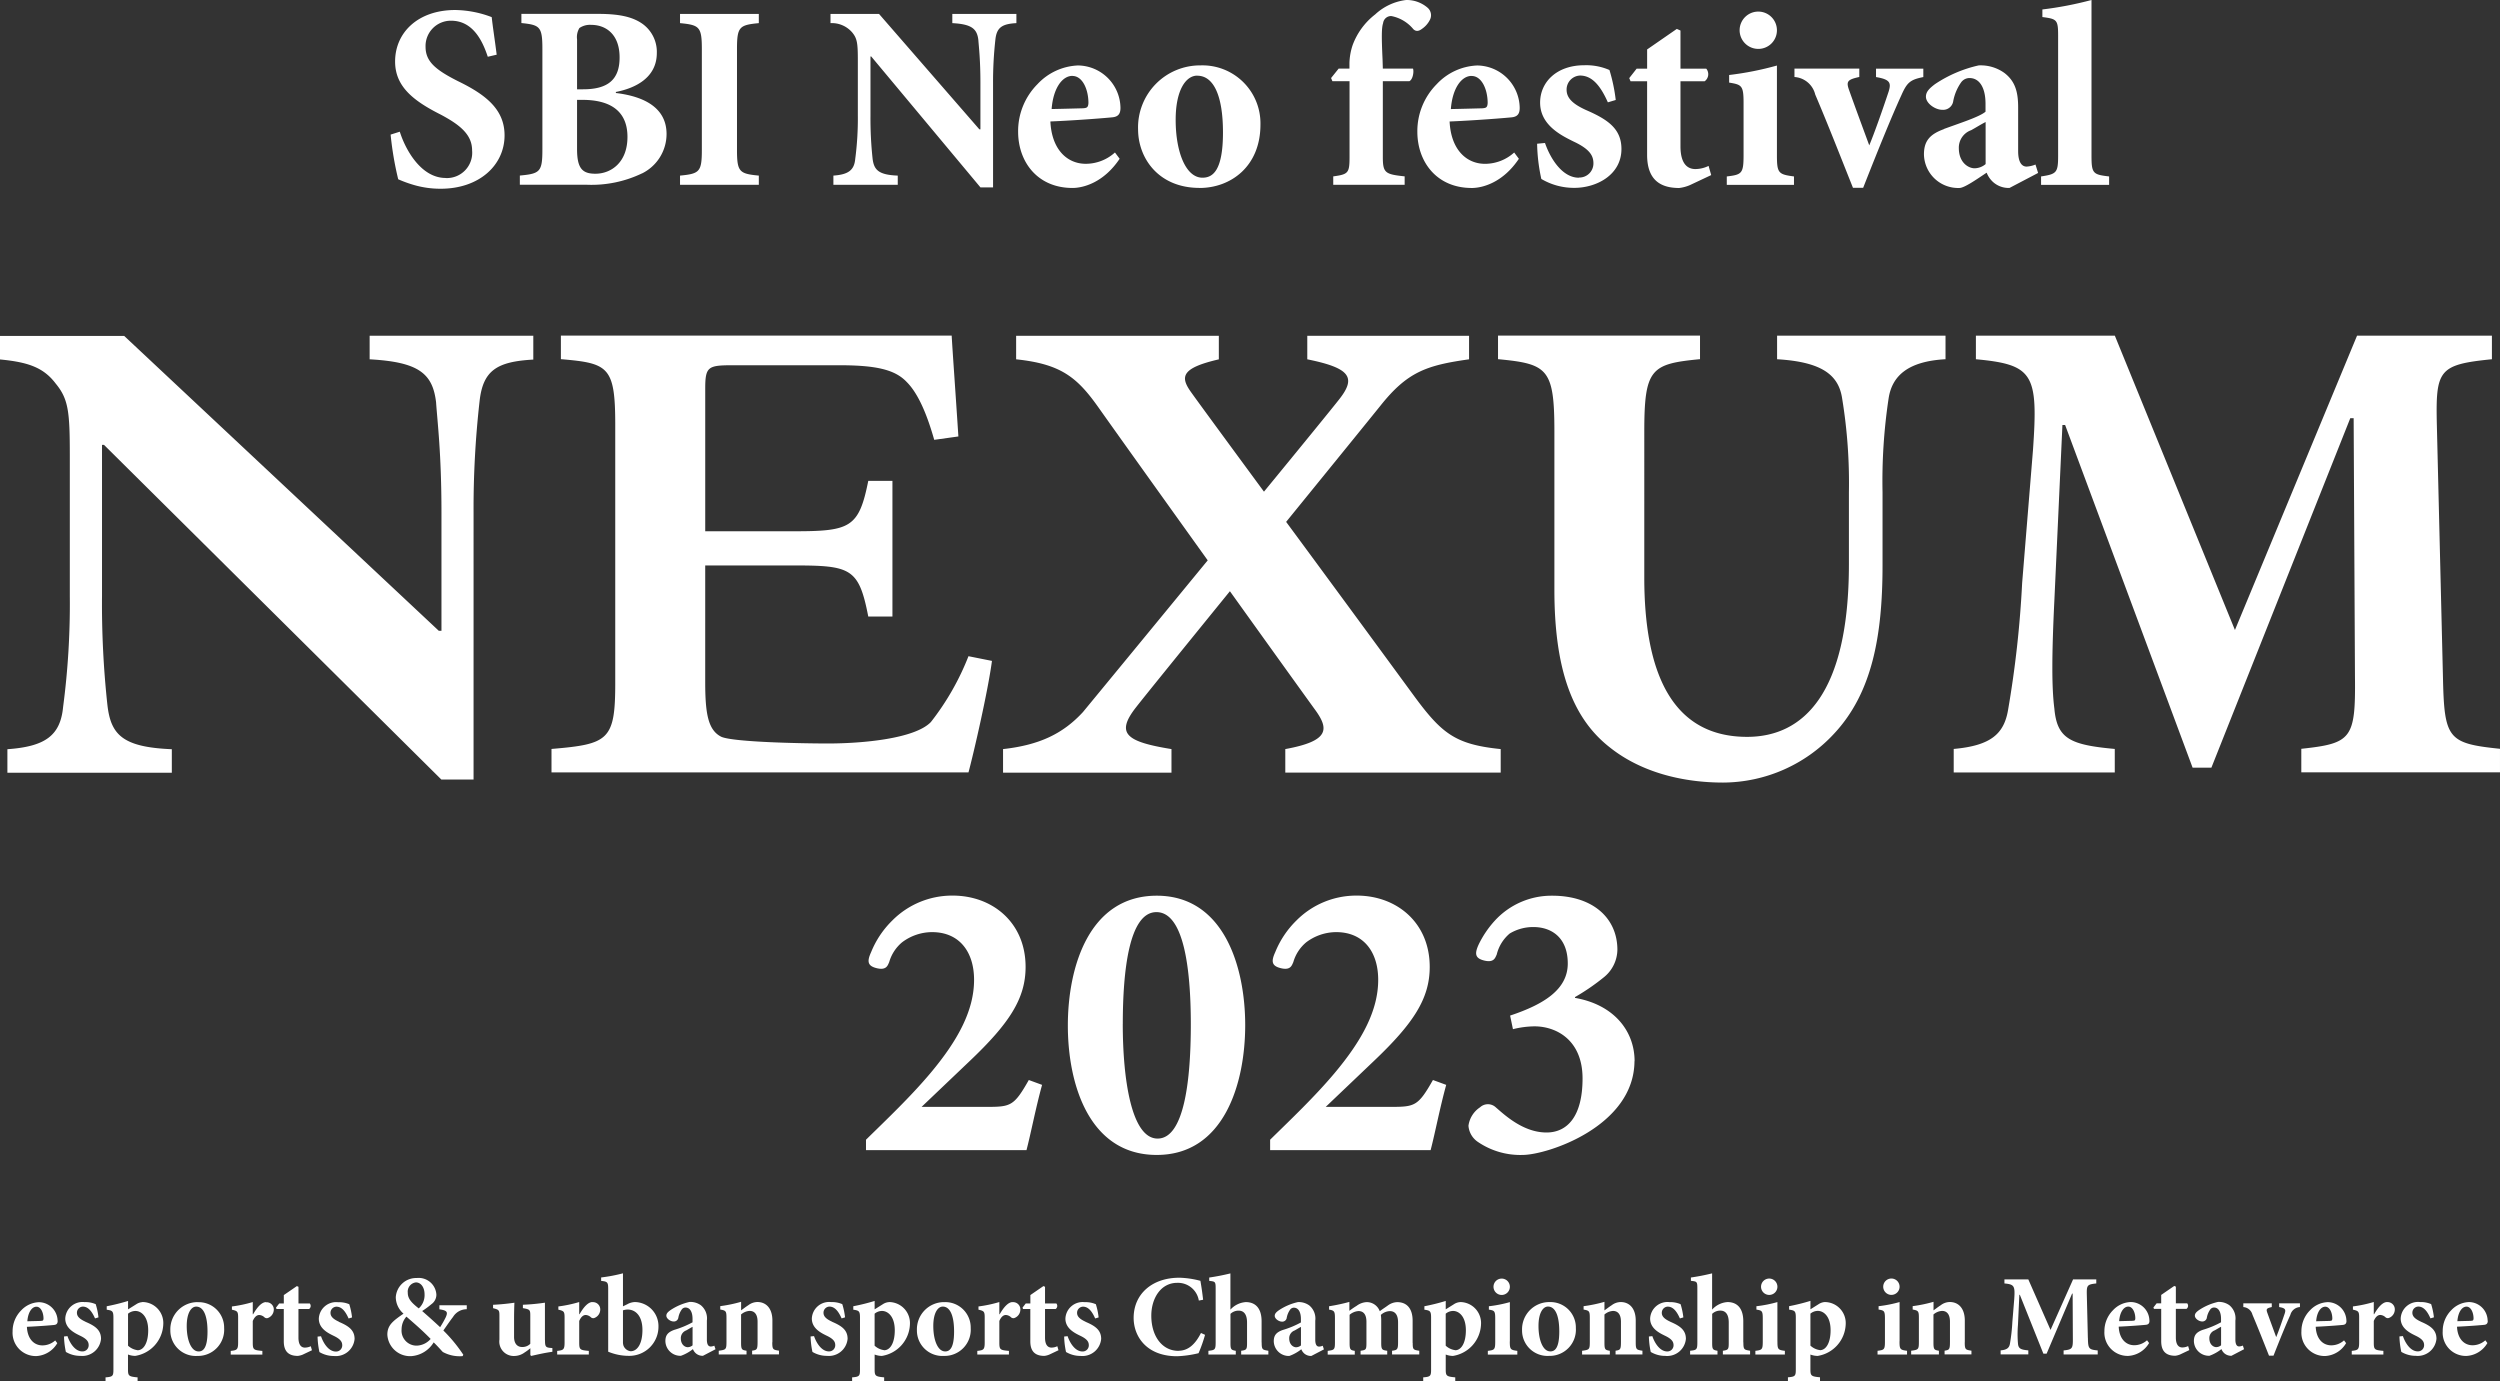 <svg xmlns="http://www.w3.org/2000/svg" width="310.438" height="171.508"><rect width="100%" height="100%" fill="#333333" stroke="none"/><path d="M55.346 22.1c-3.13 0-5.051-3.653-5.7-5.746l-1.141.36a40.312 40.312 0 0 0 .943 5.548 15.617 15.617 0 0 0 1.989.72 11.709 11.709 0 0 0 3.293.454c4.759 0 7.924-2.907 7.924-6.629 0-3.233-2.35-5.059-5.771-6.723-2.864-1.441-4.039-2.478-4.039-4.279a3.14 3.14 0 0 1 3.164-3.233c2.676 0 3.885 2.418 4.562 4.476l1.106-.257c-.257-2.024-.489-3.464-.617-4.665a13.149 13.149 0 0 0-4.528-.883c-4.631 0-7.469 2.8-7.469 6.4 0 3.13 2.315 4.9 5.677 6.594 2.444 1.3 3.885 2.513 3.885 4.442a3.145 3.145 0 0 1-3.259 3.43Zm24.363-.557a5.464 5.464 0 0 0 3.061-4.9c0-3.1-2.513-4.639-6.294-5.094v-.129c2.35-.454 5.085-1.732 5.085-4.837a4.284 4.284 0 0 0-1.921-3.719c-1.24-.814-2.873-1.14-5.377-1.14h-9.519v1.14c2.315.232 2.607.454 2.607 3.233v12.469c0 2.778-.292 3-2.8 3.233v1.141h8.284a14.485 14.485 0 0 0 6.877-1.406ZM71.656 4.888a2.181 2.181 0 0 1 .292-1.406 2.3 2.3 0 0 1 1.466-.394c1.758 0 3.524 1.106 3.524 4.048 0 2.71-1.4 3.953-4.536 3.953h-.746v-6.2Zm0 13.618V12.4h.652c3.713 0 5.608 1.569 5.608 4.6 0 3.2-2.05 4.536-3.885 4.571-1.724.034-2.375-.652-2.375-3.07Zm22.57 3.3c-2.41-.232-2.71-.454-2.71-3.2v-12.5c0-2.778.292-3 2.71-3.233V1.732h-9.784v1.141c2.41.232 2.71.454 2.71 3.233v12.5c0 2.744-.292 2.967-2.71 3.2v1.141h9.785v-1.14Zm11.611-17.76c.617.755.686 1.372.686 3.49v6.826a38.43 38.43 0 0 1-.326 5.385c-.129 1.406-.883 1.929-2.71 2.058v1.141h7.992v-1.139c-2.41-.094-2.967-.72-3.13-2.152a46.67 46.67 0 0 1-.257-5.291V7.015h.094l13.566 16.259h1.561V10.316a47.3 47.3 0 0 1 .292-5.42c.163-1.5.849-1.929 2.607-2.024v-1.14h-7.958v1.141c2.384.129 3.07.686 3.233 2.092.069.943.257 2.478.257 5.351v5.746h-.129l-12.459-14.33h-6.028v1.141a3.333 3.333 0 0 1 2.71 1.175Zm27.33 19.295c1.338 0 3.876-.652 5.866-3.627l-.583-.78a5.416 5.416 0 0 1-3.619 1.406c-2.315 0-4.236-1.767-4.4-5.257 3.2-.129 7.169-.454 7.761-.523.746-.094.943-.523.943-1.175a5.34 5.34 0 0 0-5.282-5.257 7.275 7.275 0 0 0-5.017 2.315 8.268 8.268 0 0 0-2.41 5.908c0 3.756 2.41 6.989 6.749 6.989Zm0-13.909c1.269 0 1.99 1.7 1.99 3.362-.034.557-.2.617-.686.652-1.338.034-2.547.069-3.885.094.2-2.615 1.338-4.116 2.573-4.116Zm15.787 13.909c3.816 0 7.563-2.615 7.563-7.872a7.2 7.2 0 0 0-7.435-7.349 7.7 7.7 0 0 0-7.761 7.932c0 3.559 2.513 7.281 7.632 7.281ZM148.663 9.4c2.058 0 3.2 2.513 3.2 7.049 0 4.8-1.3 5.617-2.547 5.617-2.058 0-3.327-3.164-3.327-7.186 0-3.756 1.3-5.488 2.676-5.488Zm18.917.686v9.339c0 2.058-.129 2.221-2.024 2.478v1.046h8.867V21.9c-2.478-.257-2.71-.454-2.71-2.478v-9.337h3.293c.454-.232.583-1.209.454-1.569h-3.747l-.034-1.141c-.129-2.778-.129-3.919.069-4.5a1 1 0 0 1 1.012-.883 4.7 4.7 0 0 1 2.74 1.627c.292.292.652.292 1.072-.034a2.951 2.951 0 0 0 1.012-1.175 1.231 1.231 0 0 0-.292-1.432 3.969 3.969 0 0 0-2.68-.978 6.839 6.839 0 0 0-3.85 1.792 8.55 8.55 0 0 0-2.8 3.816 7.609 7.609 0 0 0-.394 2.187v.72h-1.338l-.943 1.175.163.394h2.118Zm15.161 13.258c1.338 0 3.876-.652 5.866-3.627l-.583-.78a5.415 5.415 0 0 1-3.619 1.406c-2.315 0-4.236-1.767-4.4-5.257 3.19-.129 7.169-.454 7.761-.523.746-.094.943-.523.943-1.175a5.34 5.34 0 0 0-5.282-5.257 7.275 7.275 0 0 0-5.017 2.315 8.268 8.268 0 0 0-2.41 5.907c0 3.756 2.41 6.989 6.749 6.989Zm0-13.909c1.269 0 1.99 1.7 1.99 3.362-.034.557-.2.617-.686.652-1.338.034-2.547.069-3.885.094.2-2.615 1.338-4.116 2.573-4.116Zm13.309 12.632c-1.989 0-3.49-2.255-4.2-4.313l-.978.094a21.984 21.984 0 0 0 .523 4.373 7.951 7.951 0 0 0 4.108 1.106c2.736 0 5.84-1.6 5.84-4.828 0-2.547-1.758-3.687-4.4-4.837-1.664-.755-2.41-1.5-2.41-2.513a1.74 1.74 0 0 1 1.667-1.768c1.535 0 2.573 1.338 3.456 3.327l.978-.292a20.92 20.92 0 0 0-.78-3.722 7.249 7.249 0 0 0-3.13-.592c-3.422 0-5.48 2.092-5.48 4.639 0 2.8 2.641 4.082 4.142 4.828 2.024.943 2.478 1.767 2.478 2.71a1.748 1.748 0 0 1-1.792 1.767Zm8.481-11.98v9.141c0 2.941 1.466 4.116 3.979 4.116a4.782 4.782 0 0 0 1.338-.36l2.641-1.243-.326-1.141a3.791 3.791 0 0 1-1.629.394c-.686 0-1.861-.292-1.861-2.838v-8.063h3a1.083 1.083 0 0 0 .2-1.569h-3.2V3.79l-.454-.2-3.687 2.55v2.384h-1.3l-.921 1.176.163.394h2.058ZM218.3 6.071a2.307 2.307 0 0 0 2.35-2.281 2.316 2.316 0 1 0-2.35 2.281Zm4.468 15.839c-1.955-.257-2.118-.42-2.118-2.676V8.138a39.279 39.279 0 0 1-5.934 1.175v.943c1.561.257 1.792.36 1.792 2.513v6.466c0 2.315-.2 2.453-2.084 2.676v1.046h8.344Zm2.632-10.187c1.6 3.756 3.061 7.512 4.691 11.594h1.269c1.955-4.965 3.55-8.884 4.759-11.525.686-1.535 1.072-1.9 2.71-2.221V8.524h-5.874V9.57c1.758.292 1.9.72 1.569 1.792-.746 2.255-1.792 5.222-2.41 6.689-.489-1.338-1.664-4.5-2.478-6.792-.42-1.141-.257-1.372 1.243-1.7V8.515h-8.052v1.047a2.85 2.85 0 0 1 2.573 2.152Zm15.985 4.313c-1.7.617-2.478 1.432-2.478 3.13a4.252 4.252 0 0 0 4.4 4.176c.617 0 2.152-1.08 3.387-1.9a3.073 3.073 0 0 0 .849 1.209 2.9 2.9 0 0 0 1.989.686l3.55-1.861-.326-1.046a3.3 3.3 0 0 1-1.106.257c-.523 0-1.046-.429-1.046-1.929v-5.38c0-1.827-.292-3.233-1.7-4.313a5.045 5.045 0 0 0-3.2-.943 15.98 15.98 0 0 0-5.411 2.315c-.746.557-1.141.978-1.141 1.569 0 .849 1.175 1.629 2.024 1.629a1.267 1.267 0 0 0 1.372-1.106 5.974 5.974 0 0 1 .943-2.255 1.291 1.291 0 0 1 1.072-.583c1.209 0 1.989 1.141 1.989 3.2v.978c-.746.652-3.259 1.441-5.18 2.152Zm5.18 4.339a2.181 2.181 0 0 1-1.372.523c-.746 0-1.955-.686-1.955-2.513a2.3 2.3 0 0 1 1.535-2.221c.652-.36 1.209-.72 1.792-1.012ZM261.9 21.91c-1.99-.232-2.187-.36-2.187-2.547V0a43.949 43.949 0 0 1-6.1 1.175v.943c1.792.232 1.955.326 1.955 2.29v14.955c0 2.092-.2 2.255-2.118 2.547v1.046h8.45V21.91ZM7.152 164a2.344 2.344 0 0 0-2.324-2.3 3.169 3.169 0 0 0-2.2 1.02 3.659 3.659 0 0 0-1.063 2.6 2.888 2.888 0 0 0 2.967 3.07 3.216 3.216 0 0 0 2.581-1.6l-.257-.343a2.368 2.368 0 0 1-1.586.617c-1.02 0-1.861-.772-1.929-2.307 1.406-.06 3.147-.2 3.4-.232.334-.043.42-.232.42-.515Zm-2.05.026c-.592.017-1.115.026-1.707.043.086-1.149.583-1.809 1.132-1.809s.875.746.875 1.475c-.017.249-.086.274-.3.283Zm5.514.1c-.729-.334-1.063-.66-1.063-1.106a.761.761 0 0 1 .729-.772c.669 0 1.132.592 1.518 1.466l.429-.129a8.737 8.737 0 0 0-.343-1.638 3.127 3.127 0 0 0-1.372-.257 2.15 2.15 0 0 0-2.41 2.041c0 1.235 1.158 1.792 1.818 2.118.892.42 1.089.772 1.089 1.192a.762.762 0 0 1-.789.772c-.875 0-1.535-.986-1.844-1.9l-.429.043a9.91 9.91 0 0 0 .232 1.921 3.487 3.487 0 0 0 1.8.489 2.335 2.335 0 0 0 2.564-2.118c0-1.115-.772-1.621-1.938-2.118Zm7.075-2.435a1.589 1.589 0 0 0-.789.274l-1 .626v-1.046a24.808 24.808 0 0 1-2.65.66v.429c.7.1.832.172.832.978v6.423c0 .815-.06.935-.978 1v.463h3.979v-.463c-1.115-.1-1.192-.189-1.192-1.02v-1.818a2.585 2.585 0 0 0 .9.171 4.133 4.133 0 0 0 3.482-3.919 2.609 2.609 0 0 0-2.59-2.77Zm-.617 5.968a2.144 2.144 0 0 1-1.175-.557v-3.97a1.452 1.452 0 0 1 .918-.343c.7 0 1.586.643 1.586 2.41 0 1.509-.54 2.47-1.329 2.47Zm7.478-5.968a3.378 3.378 0 0 0-3.4 3.482 3.159 3.159 0 0 0 3.353 3.2 3.25 3.25 0 0 0 3.327-3.456 3.156 3.156 0 0 0-3.272-3.217Zm.1 6.123c-.9 0-1.466-1.389-1.466-3.156 0-1.646.575-2.41 1.175-2.41.9 0 1.406 1.106 1.406 3.1 0 2.11-.575 2.47-1.115 2.47Zm8.378-6.123c-.532 0-1.089.617-1.6 1.509h-.043v-1.518a16.06 16.06 0 0 1-2.59.549v.4c.66.154.772.214.772.943v3.13c0 .892-.146.96-.918 1.046v.454h3.928v-.454c-1.106-.1-1.192-.154-1.192-1.046v-2.667c.24-.557.532-.746.806-.746a1.021 1.021 0 0 1 .66.3.43.43 0 0 0 .446.06A1.127 1.127 0 0 0 34 162.6a.9.9 0 0 0-.96-.892Zm4.845 5.651c-.3 0-.815-.129-.815-1.252v-3.542h1.321a.469.469 0 0 0 .086-.686h-1.404v-2.075l-.2-.086-1.621 1.115v1.046h-.572l-.4.515.069.171h.9v4.013c0 1.295.643 1.809 1.749 1.809a2.374 2.374 0 0 0 .592-.154l1.158-.549-.146-.5a1.675 1.675 0 0 1-.72.171Zm4.228-3.207c-.729-.334-1.063-.66-1.063-1.106a.761.761 0 0 1 .729-.772c.677 0 1.132.592 1.518 1.466l.429-.129a8.737 8.737 0 0 0-.343-1.638 3.127 3.127 0 0 0-1.373-.25 2.15 2.15 0 0 0-2.41 2.041c0 1.235 1.158 1.792 1.818 2.118.892.42 1.089.772 1.089 1.192a.762.762 0 0 1-.789.772c-.875 0-1.535-.986-1.844-1.9l-.429.043a9.911 9.911 0 0 0 .232 1.921 3.487 3.487 0 0 0 1.8.489 2.335 2.335 0 0 0 2.564-2.118c0-1.115-.772-1.621-1.938-2.118Zm12.46-1.552c.978.146 1.072.343.789.986a11.737 11.737 0 0 1-.7 1.235c-1-.935-1.818-1.646-2.23-2.007a10.856 10.856 0 0 0 1.149-.849 1.448 1.448 0 0 0 .617-1.175 2.2 2.2 0 0 0-2.435-2.075 2.541 2.541 0 0 0-2.607 2.393 2.736 2.736 0 0 0 .96 2.032c-1.278.892-2.007 1.406-2.007 2.607a2.829 2.829 0 0 0 2.993 2.667 3.546 3.546 0 0 0 2.761-1.707c.532.515.943 1 1.132 1.192a4.36 4.36 0 0 0 2.461.515l.086-.172a18.64 18.64 0 0 0-2.478-3.01c.446-.635.806-1.175 1.2-1.681a1.992 1.992 0 0 1 1.707-.96v-.489h-3.4v.489Zm-2.95-3.344c.729 0 1.106.72 1.106 1.466a2.23 2.23 0 0 1-.72 1.767c-.978-.763-1.363-1.252-1.363-1.947a1.153 1.153 0 0 1 .978-1.278Zm.154 7.855a1.863 1.863 0 0 1-1.9-2.024 2.4 2.4 0 0 1 .6-1.578c1.218 1.063 1.947 1.689 3.01 2.77a2.4 2.4 0 0 1-1.707.832Zm15.9-.677v-4.656a26 26 0 0 1-2.736.257v.42c.875.154.918.214.918.943v3.482a1.352 1.352 0 0 1-1.029.4c-.5 0-.986-.326-.986-1.261v-2.075c0-.832.017-1.561.043-2.161-.9.129-1.775.214-2.65.257v.42c.729.189.789.24.789.935v2.967a1.79 1.79 0 0 0 1.878 2.032 2.18 2.18 0 0 0 1.243-.429 6.027 6.027 0 0 0 .72-.532v.858l.111.1c.918-.214 1.775-.4 2.624-.515v-.463l-.317-.026c-.515-.06-.6-.189-.6-.943Zm5.9-4.734c-.532 0-1.089.617-1.6 1.509h-.043v-1.512a16.058 16.058 0 0 1-2.59.549v.4c.66.154.772.214.772.943v3.13c0 .892-.146.96-.918 1.046v.454h3.928v-.454c-1.106-.1-1.192-.154-1.192-1.046v-2.667c.24-.557.532-.746.806-.746a1.021 1.021 0 0 1 .66.3.43.43 0 0 0 .446.06 1.127 1.127 0 0 0 .7-1.063.9.9 0 0 0-.96-.892Zm5.24 0a2.081 2.081 0 0 0-.918.274l-.532.257v-4.1a19.694 19.694 0 0 1-2.71.515v.429c.806.069.875.189.875 1.02v7.769a6.642 6.642 0 0 0 2.521.515 3.619 3.619 0 0 0 3.722-3.653 2.98 2.98 0 0 0-2.967-3.027Zm-.506 6.106a1.1 1.1 0 0 1-.875-.677 1.372 1.372 0 0 1-.069-.472v-3.928a1.94 1.94 0 0 1 .583-.1c.918 0 1.835.72 1.835 2.538s-.7 2.65-1.475 2.641Zm9.93-.592c-.232 0-.454-.189-.454-.849v-2.367a2.113 2.113 0 0 0-.746-1.9 2.227 2.227 0 0 0-1.406-.412 6.985 6.985 0 0 0-2.375 1.02c-.334.24-.506.429-.506.686 0 .369.515.72.892.72a.555.555 0 0 0 .6-.489 2.494 2.494 0 0 1 .412-.986.569.569 0 0 1 .472-.257c.532 0 .875.506.875 1.406v.429a11.528 11.528 0 0 1-2.281.943c-.746.274-1.089.635-1.089 1.381a1.863 1.863 0 0 0 1.929 1.835 5.233 5.233 0 0 0 1.492-.832 1.331 1.331 0 0 0 .369.532 1.289 1.289 0 0 0 .875.3l1.561-.815-.151-.442a1.356 1.356 0 0 1-.489.111Zm-2.231-.14a.969.969 0 0 1-.6.232c-.334 0-.858-.3-.858-1.106a1.018 1.018 0 0 1 .669-.978c.283-.154.532-.317.789-.446Zm9.913-.369v-2.71c0-1.432-.712-2.3-1.878-2.3a1.9 1.9 0 0 0-1.115.4c-.317.2-.6.429-.892.635v-1.063a17.211 17.211 0 0 1-2.59.54v.42c.7.129.772.189.772 1.046v2.967c0 .96-.069.978-.96 1.106v.463h3.45v-.463c-.592-.1-.677-.146-.677-1.029v-3.473a1.759 1.759 0 0 1 1.063-.446c.515 0 .986.317.986 1.346v2.435c0 1.02-.069 1.063-.677 1.158v.463h3.335v-.463c-.746-.111-.832-.146-.832-1.046Zm7.409-2.564c-.729-.334-1.063-.66-1.063-1.106a.761.761 0 0 1 .729-.772c.677 0 1.132.592 1.518 1.466l.429-.129a8.737 8.737 0 0 0-.343-1.638 3.127 3.127 0 0 0-1.372-.257 2.15 2.15 0 0 0-2.41 2.041c0 1.235 1.158 1.792 1.818 2.118.892.42 1.089.772 1.089 1.192a.762.762 0 0 1-.789.772c-.875 0-1.535-.986-1.844-1.9l-.429.043a9.91 9.91 0 0 0 .232 1.921 3.487 3.487 0 0 0 1.8.489 2.335 2.335 0 0 0 2.564-2.118c0-1.115-.772-1.621-1.938-2.118Zm7.075-2.435a1.589 1.589 0 0 0-.789.274l-1 .626v-1.046a24.808 24.808 0 0 1-2.65.66v.429c.7.1.832.172.832.978v6.423c0 .815-.06.935-.978 1v.463h3.979v-.463c-1.115-.1-1.183-.189-1.183-1.02V168.2a2.585 2.585 0 0 0 .9.172 4.133 4.133 0 0 0 3.482-3.919 2.609 2.609 0 0 0-2.59-2.77Zm-.617 5.968a2.144 2.144 0 0 1-1.175-.557v-3.97a1.451 1.451 0 0 1 .918-.343c.7 0 1.586.643 1.586 2.41 0 1.509-.54 2.47-1.329 2.47Zm7.478-5.968a3.378 3.378 0 0 0-3.4 3.482 3.159 3.159 0 0 0 3.353 3.2 3.25 3.25 0 0 0 3.327-3.456 3.156 3.156 0 0 0-3.267-3.224Zm.1 6.123c-.9 0-1.466-1.389-1.466-3.156 0-1.646.575-2.41 1.175-2.41.9 0 1.406 1.106 1.406 3.1 0 2.11-.575 2.47-1.115 2.47Zm8.378-6.123c-.532 0-1.089.617-1.6 1.509h-.043v-1.518a16.058 16.058 0 0 1-2.59.549v.4c.66.154.772.214.772.943v3.13c0 .892-.146.96-.918 1.046v.454h3.928v-.454c-1.106-.1-1.192-.154-1.192-1.046v-2.667c.24-.557.532-.746.806-.746a1.021 1.021 0 0 1 .66.3.43.43 0 0 0 .446.06 1.127 1.127 0 0 0 .7-1.063.9.9 0 0 0-.96-.892Zm4.845 5.651c-.3 0-.815-.129-.815-1.252v-3.542h1.321a.469.469 0 0 0 .086-.686h-1.406v-2.075l-.2-.086-1.621 1.115v1.046h-.575l-.4.515.069.172h.9v4.013c0 1.295.643 1.809 1.749 1.809a2.373 2.373 0 0 0 .592-.154l1.158-.549-.146-.5a1.675 1.675 0 0 1-.72.172Zm4.228-3.207c-.729-.334-1.063-.66-1.063-1.106a.761.761 0 0 1 .729-.772c.677 0 1.132.592 1.518 1.466l.429-.129a8.737 8.737 0 0 0-.343-1.638 3.127 3.127 0 0 0-1.372-.257 2.15 2.15 0 0 0-2.41 2.041c0 1.235 1.158 1.792 1.818 2.118.892.42 1.089.772 1.089 1.192a.762.762 0 0 1-.789.772c-.875 0-1.535-.986-1.844-1.9l-.429.043a9.91 9.91 0 0 0 .232 1.921 3.487 3.487 0 0 0 1.8.489 2.335 2.335 0 0 0 2.564-2.118c0-1.115-.772-1.621-1.938-2.118Zm11.517 3.61c-1.947 0-3.362-1.732-3.362-4.373 0-2.11 1.149-4.073 3.224-4.073a2.621 2.621 0 0 1 2.676 2.2l.532-.1c-.1-.9-.2-1.561-.334-2.35a11.207 11.207 0 0 0-2.607-.386c-3.422 0-5.685 2.05-5.685 4.991 0 2.281 1.586 4.759 5.394 4.759a13.3 13.3 0 0 0 2.667-.377 17.962 17.962 0 0 0 .806-2.281l-.506-.232c-.729 1.449-1.621 2.212-2.8 2.212Zm10.333-1.046v-2.624c0-1.578-.729-2.384-1.972-2.384a2.835 2.835 0 0 0-1.9.935v-4.5a26.733 26.733 0 0 1-2.633.515v.412c.746.086.8.086.8.96v6.68c0 .9-.086.96-.9 1.046v.463h3.4v-.463c-.6-.1-.66-.2-.66-.986v-3.6a1.432 1.432 0 0 1 1.029-.4c.557 0 1.029.369 1.029 1.475v2.521c0 .789-.043.892-.729.986v.463h3.377v-.463c-.746-.129-.832-.129-.832-1.046Zm7.118.515c-.232 0-.454-.189-.454-.849V164a2.113 2.113 0 0 0-.746-1.9 2.227 2.227 0 0 0-1.406-.412 6.985 6.985 0 0 0-2.375 1.02c-.334.24-.506.429-.506.686 0 .369.515.72.892.72a.555.555 0 0 0 .6-.489 2.5 2.5 0 0 1 .412-.986.569.569 0 0 1 .472-.257c.532 0 .875.506.875 1.406v.429a11.528 11.528 0 0 1-2.281.943c-.746.274-1.089.635-1.089 1.381a1.863 1.863 0 0 0 1.929 1.835 5.233 5.233 0 0 0 1.492-.832 1.331 1.331 0 0 0 .369.532 1.289 1.289 0 0 0 .875.3l1.561-.815-.146-.454a1.355 1.355 0 0 1-.489.111Zm-2.23-.146a.987.987 0 0 1-.6.232c-.326 0-.858-.3-.858-1.106a1.019 1.019 0 0 1 .669-.978c.283-.154.532-.317.789-.446Zm13.866-.3V164c0-1.466-.677-2.307-1.921-2.307a2.055 2.055 0 0 0-1.132.4c-.343.249-.686.463-1.029.729a1.718 1.718 0 0 0-1.629-1.132 2.26 2.26 0 0 0-1.243.463 9.887 9.887 0 0 0-.9.617v-1.106a22.606 22.606 0 0 1-2.521.54v.42c.66.1.729.24.729 1.063v3.01c0 .9-.086.943-.9 1.046v.463h3.362v-.463c-.54-.086-.643-.154-.643-.978v-3.5a1.9 1.9 0 0 1 1.106-.463c.532 0 .986.317.986 1.346v2.607c0 .849-.06.875-.729.978v.463h3.31v-.463c-.643-.086-.746-.154-.746-.978v-2.9a5.268 5.268 0 0 0-.043-.575 1.72 1.72 0 0 1 1.115-.472c.454 0 1.02.232 1.02 1.406v2.47c0 .9-.111.96-.746 1.046v.463h3.379v-.463c-.755-.111-.815-.154-.815-.978Zm5.9-5.077a1.589 1.589 0 0 0-.789.274l-1 .626v-1.046a24.808 24.808 0 0 1-2.65.66v.429c.7.1.832.172.832.978v6.423c0 .815-.06.935-.978 1v.463h3.979v-.463c-1.115-.1-1.183-.189-1.183-1.02V168.2a2.585 2.585 0 0 0 .9.172 4.133 4.133 0 0 0 3.482-3.919 2.609 2.609 0 0 0-2.59-2.77Zm-.617 5.968a2.144 2.144 0 0 1-1.175-.557v-3.97a1.452 1.452 0 0 1 .918-.343c.7 0 1.586.643 1.586 2.41 0 1.509-.54 2.47-1.329 2.47Zm6.792-1.089v-4.879a16.12 16.12 0 0 1-2.607.515v.42c.686.111.789.154.789 1.106v2.838c0 1.02-.086 1.072-.918 1.175v.463h3.662v-.463c-.858-.111-.935-.189-.935-1.175Zm-2.032-6.783a1.016 1.016 0 0 0 2.032 0 1.016 1.016 0 0 0-2.032 0Zm6.946 1.9a3.378 3.378 0 0 0-3.4 3.482 3.159 3.159 0 0 0 3.353 3.2 3.25 3.25 0 0 0 3.327-3.456 3.156 3.156 0 0 0-3.267-3.224Zm.1 6.123c-.9 0-1.458-1.389-1.458-3.156 0-1.646.575-2.41 1.175-2.41.9 0 1.406 1.106 1.406 3.1 0 2.11-.575 2.47-1.115 2.47Zm10.616-1.115v-2.71c0-1.432-.712-2.3-1.878-2.3a1.876 1.876 0 0 0-1.115.4c-.317.2-.6.429-.892.635v-1.063a17.211 17.211 0 0 1-2.59.54v.42c.7.129.772.189.772 1.046v2.967c0 .96-.069.978-.96 1.106v.463h3.447v-.463c-.592-.1-.669-.146-.669-1.029v-3.473a1.759 1.759 0 0 1 1.063-.446c.515 0 .986.317.986 1.346v2.435c0 1.02-.069 1.063-.669 1.158v.463h3.336v-.463c-.746-.111-.832-.146-.832-1.046Zm4.3-2.564c-.729-.334-1.063-.66-1.063-1.106a.761.761 0 0 1 .729-.772c.677 0 1.132.592 1.518 1.466l.429-.129a8.737 8.737 0 0 0-.343-1.638 3.155 3.155 0 0 0-1.372-.257 2.15 2.15 0 0 0-2.41 2.041c0 1.235 1.158 1.792 1.818 2.118.892.42 1.089.772 1.089 1.192a.762.762 0 0 1-.789.772c-.875 0-1.535-.986-1.844-1.9l-.429.043a9.91 9.91 0 0 0 .232 1.921 3.487 3.487 0 0 0 1.8.489 2.335 2.335 0 0 0 2.564-2.118c0-1.115-.772-1.621-1.929-2.118Zm9.056 2.564v-2.624c0-1.578-.729-2.384-1.972-2.384a2.835 2.835 0 0 0-1.9.935v-4.5a26.733 26.733 0 0 1-2.633.515v.412c.746.086.8.086.8.96v6.68c0 .9-.086.96-.9 1.046v.463h3.4v-.463c-.6-.1-.66-.2-.66-.986v-3.6a1.432 1.432 0 0 1 1.029-.4c.557 0 1.029.369 1.029 1.475v2.521c0 .789-.043.892-.729.986v.463h3.379v-.463c-.746-.129-.832-.129-.832-1.046Zm4.236-.129v-4.879a16.12 16.12 0 0 1-2.607.515v.42c.686.111.789.154.789 1.106v2.838c0 1.02-.086 1.072-.918 1.175v.463h3.662v-.463c-.854-.107-.923-.184-.923-1.171Zm-2.032-6.783a1.016 1.016 0 0 0 2.032 0 1.016 1.016 0 0 0-2.032 0Zm7.924 1.9a1.589 1.589 0 0 0-.789.274l-1 .626v-1.046a24.809 24.809 0 0 1-2.65.66v.429c.7.1.832.172.832.978v6.423c0 .815-.06.935-.978 1v.463H226v-.463c-1.115-.1-1.192-.189-1.192-1.02V168.2a2.585 2.585 0 0 0 .9.172 4.133 4.133 0 0 0 3.482-3.919 2.609 2.609 0 0 0-2.59-2.77Zm-.617 5.968a2.144 2.144 0 0 1-1.175-.557v-3.97a1.451 1.451 0 0 1 .918-.343c.7 0 1.586.643 1.586 2.41 0 1.509-.54 2.47-1.329 2.47Zm7.864-7.872a1.016 1.016 0 0 0 2.032 0 1.016 1.016 0 0 0-2.032 0Zm2.032 6.783v-4.879a16.121 16.121 0 0 1-2.607.515v.42c.686.111.789.154.789 1.106v2.838c0 1.02-.086 1.072-.918 1.175v.463h3.662v-.463c-.858-.111-.935-.189-.935-1.175Zm8.1.129v-2.71c0-1.432-.712-2.3-1.878-2.3a1.876 1.876 0 0 0-1.115.4c-.317.2-.6.429-.892.635v-1.063a17.211 17.211 0 0 1-2.59.54v.42c.7.129.772.189.772 1.046v2.967c0 .96-.069.978-.96 1.106v.463h3.447v-.463c-.592-.1-.677-.146-.677-1.029v-3.473a1.759 1.759 0 0 1 1.063-.446c.515 0 .986.317.986 1.346v2.435c0 1.02-.069 1.063-.669 1.158v.463h3.336v-.463c-.746-.111-.832-.146-.832-1.046Zm15.281-.532-.129-5.36c-.026-1.192.026-1.3 1.175-1.424v-.506h-2.881l-2.8 6.277-2.761-6.277H248.9v.506c1.235.111 1.329.317 1.218 1.947l-.232 2.821a22.945 22.945 0 0 1-.3 2.71c-.086.506-.36.763-1.158.832v.5h3.439v-.5c-.943-.086-1.235-.214-1.286-.858a13.93 13.93 0 0 1 0-2.307l.172-3.739h.06l2.924 7.315h.4l3.164-7.461h.069l.026 5.523c.017 1.321-.069 1.415-1.149 1.535v.5h4.236v-.5c-1.115-.111-1.192-.214-1.218-1.535Zm7.641-2.17a2.344 2.344 0 0 0-2.324-2.307 3.169 3.169 0 0 0-2.2 1.02 3.659 3.659 0 0 0-1.063 2.6 2.888 2.888 0 0 0 2.967 3.07 3.205 3.205 0 0 0 2.581-1.6l-.257-.343a2.368 2.368 0 0 1-1.586.617c-1.02 0-1.861-.772-1.929-2.307 1.406-.06 3.147-.2 3.4-.232.334-.043.42-.232.42-.515Zm-2.05.026c-.592.017-1.115.026-1.706.043.086-1.149.583-1.809 1.132-1.809s.875.746.875 1.475c-.017.249-.086.274-.3.283Zm6.149 3.31c-.3 0-.815-.129-.815-1.252v-3.542h1.321a.469.469 0 0 0 .086-.686h-1.406v-2.075l-.2-.086-1.621 1.115v1.046h-.567l-.4.515.069.172h.9v4.013c0 1.295.643 1.809 1.749 1.809a2.248 2.248 0 0 0 .583-.154l1.158-.549-.146-.5a1.675 1.675 0 0 1-.72.172Zm7.032-.129c-.232 0-.454-.189-.454-.849v-2.367a2.113 2.113 0 0 0-.746-1.9 2.227 2.227 0 0 0-1.406-.412 6.985 6.985 0 0 0-2.375 1.02c-.334.24-.506.429-.506.686 0 .369.515.72.892.72a.555.555 0 0 0 .6-.489 2.494 2.494 0 0 1 .412-.986.581.581 0 0 1 .472-.257c.532 0 .875.506.875 1.406v.429a11.529 11.529 0 0 1-2.281.943c-.746.274-1.089.635-1.089 1.381a1.863 1.863 0 0 0 1.929 1.835 5.233 5.233 0 0 0 1.492-.832 1.331 1.331 0 0 0 .369.532 1.289 1.289 0 0 0 .875.3l1.561-.815-.146-.454a1.355 1.355 0 0 1-.489.111Zm-2.23-.146a.969.969 0 0 1-.6.232c-.334 0-.858-.3-.858-1.106a1.018 1.018 0 0 1 .669-.978c.283-.154.532-.317.789-.446Zm7.22-4.742c.772.129.832.317.686.789-.334.986-.789 2.3-1.063 2.941-.214-.592-.729-1.981-1.089-2.984-.189-.506-.111-.6.54-.746v-.463h-3.533v.463a1.256 1.256 0 0 1 1.132.943c.7 1.646 1.346 3.3 2.058 5.094h.557c.858-2.178 1.561-3.9 2.092-5.059a1.3 1.3 0 0 1 1.192-.978v-.463h-2.581v.463Zm8.342 1.694a2.344 2.344 0 0 0-2.324-2.307 3.169 3.169 0 0 0-2.2 1.02 3.659 3.659 0 0 0-1.063 2.6 2.888 2.888 0 0 0 2.967 3.07 3.205 3.205 0 0 0 2.581-1.6l-.257-.343a2.368 2.368 0 0 1-1.586.617c-1.02 0-1.861-.772-1.929-2.307 1.406-.06 3.147-.2 3.4-.232.334-.043.42-.232.42-.515Zm-2.05.026c-.592.017-1.115.026-1.706.043.086-1.149.583-1.809 1.132-1.809s.875.746.875 1.475c-.017.249-.086.274-.3.283Zm7.092-2.341c-.532 0-1.089.617-1.6 1.509h-.043v-1.518a16.058 16.058 0 0 1-2.59.549v.4c.66.154.772.214.772.943v3.13c0 .892-.146.96-.918 1.046v.454h3.928v-.454c-1.106-.1-1.192-.154-1.192-1.046v-2.668c.24-.557.532-.746.806-.746a1.021 1.021 0 0 1 .66.3.43.43 0 0 0 .446.06 1.127 1.127 0 0 0 .7-1.063.9.9 0 0 0-.96-.892Zm4.211 2.435c-.729-.334-1.063-.66-1.063-1.106a.761.761 0 0 1 .729-.772c.677 0 1.132.592 1.518 1.466l.429-.129a8.74 8.74 0 0 0-.343-1.638 3.155 3.155 0 0 0-1.372-.257 2.15 2.15 0 0 0-2.41 2.041c0 1.235 1.158 1.792 1.818 2.118.892.42 1.089.772 1.089 1.192a.762.762 0 0 1-.789.772c-.875 0-1.535-.986-1.844-1.9l-.429.043a9.913 9.913 0 0 0 .232 1.921 3.487 3.487 0 0 0 1.8.489 2.335 2.335 0 0 0 2.564-2.118c0-1.115-.772-1.621-1.929-2.118Zm8.284-.129a2.344 2.344 0 0 0-2.324-2.307 3.169 3.169 0 0 0-2.2 1.02 3.653 3.653 0 0 0-1.055 2.6 2.883 2.883 0 0 0 2.967 3.07 3.205 3.205 0 0 0 2.581-1.6l-.257-.343a2.368 2.368 0 0 1-1.586.617c-1.02 0-1.861-.772-1.929-2.307 1.406-.06 3.147-.2 3.4-.232.334-.043.42-.232.42-.515Zm-2.05.026c-.592.017-1.115.026-1.706.043.086-1.149.583-1.809 1.132-1.809s.875.746.875 1.475c-.017.249-.086.274-.3.283Zm-65.267-119.4v-2.932H220.67v2.924c5.668.334 7.666 2.007 8.087 4.922a64.813 64.813 0 0 1 .832 11.594v8.927c0 16.13-5.685 21.447-12.64 21.447-9.381 0-12.769-8.035-12.769-19.775V53.613c0-7.846.832-8.43 6.92-9.013v-2.924h-25.083V44.6c6.166.583 7 1.166 7 9.013v19.612c0 9.759 2.17 15.933 6.92 19.612 4 3.173 9.236 4.339 14.021 4.339a18.877 18.877 0 0 0 13.806-6.089c4.665-5.008 6-12.014 6-20.864v-9.1a68.769 68.769 0 0 1 .746-11.594c.42-2.924 2.5-4.674 7.083-4.922Zm61.769 39.464-.755-31.214c-.163-6.929.172-7.589 6.835-8.258v-2.924h-16.748l-15.162 36.548-14.912-36.548h-17.254v2.924c7.169.669 7.752 1.835 7.083 11.345L251.1 72.393a131.323 131.323 0 0 1-1.749 15.77c-.5 2.924-2.084 4.425-6.749 4.837v2.924h20V93c-5.5-.5-7.169-1.252-7.5-5.008-.334-2.59-.334-6.509 0-13.438l1-21.781h.334l15.83 42.551h2.334l17.245-43.391h.42l.163 32.123c.086 7.675-.42 8.258-6.663 8.927v2.924h24.671v-2.924c-6.5-.669-6.92-1.252-7.083-8.927ZM68.483 93v2.916h51.778c.669-2.5 2.418-10.093 2.916-13.849l-2.916-.583a32.357 32.357 0 0 1-4.665 8.172c-2 2.084-8.533 2.667-12.786 2.667-3.164 0-11.74-.163-13.24-.832-1.664-.832-2-2.924-2-6.843V70.215h10.995c7.083 0 8.087.334 9.253 6.346h3V59.71h-3c-1.166 5.84-2.247 6.26-9.253 6.26H87.572V48.279c0-2.753.334-2.924 3.413-2.924h13.275c4.665 0 6.92.583 8.335 2.084 1.5 1.5 2.581 4.253 3.413 7.178l3-.42c-.334-5.171-.755-11.011-.832-12.52H69.649V44.6c5.917.5 6.749.918 6.749 8.181v32.038c0 7.092-.832 7.589-7.915 8.181Zm86.14 34.293c0-7.212-2.633-16.07-10.985-16.07s-11.038 8.755-11.038 16.122 2.684 16.07 11.037 16.07 10.986-8.858 10.986-16.122Zm-15.2-.146c0-6.672.8-13.884 4.176-13.884s4.271 6.92 4.271 13.935-.84 14.184-4.125 14.184-4.326-7.512-4.326-14.235Zm40.15 7.563-1.638-.6c-1.835 3.233-2.238 3.336-5.214 3.336h-8.1l5.96-5.677c4.922-4.674 6.955-7.761 6.955-11.7 0-5.523-4.125-8.858-9.047-8.858a10.467 10.467 0 0 0-7.5 3.087 11.553 11.553 0 0 0-2.633 3.928c-.532 1.166-.463 1.741.763 2.015 1.166.257 1.3-.394 1.475-.755a4.977 4.977 0 0 1 1.6-2.47 6.2 6.2 0 0 1 3.722-1.269c3.43 0 5.222 2.487 5.222 5.926 0 3.782-1.99 7.512-5.471 11.645-2.435 2.89-5.317 5.625-7.949 8.207v1.295h19.929c.549-2.092 1.141-5.222 1.938-8.112Zm-50.183 0-1.638-.6c-1.835 3.233-2.238 3.336-5.214 3.336h-8.1l5.96-5.677c4.922-4.674 6.955-7.761 6.955-11.7 0-5.523-4.125-8.858-9.047-8.858a10.467 10.467 0 0 0-7.5 3.087 11.553 11.553 0 0 0-2.633 3.928c-.532 1.166-.463 1.741.763 2.015 1.166.257 1.3-.394 1.475-.755a4.977 4.977 0 0 1 1.6-2.47 6.2 6.2 0 0 1 3.722-1.269c3.43 0 5.222 2.487 5.222 5.926 0 3.782-1.99 7.512-5.471 11.645-2.435 2.89-5.317 5.625-7.949 8.207v1.295h19.929c.549-2.092 1.141-5.222 1.938-8.112Zm73.585-2.933c0-3.73-2.538-7.015-7.4-7.864v-.1a26.926 26.926 0 0 0 3.679-2.538 4.468 4.468 0 0 0 1.586-3.336c0-3.885-2.984-6.715-8.1-6.715a9.546 9.546 0 0 0-7.109 3.087 12.363 12.363 0 0 0-2.015 2.967c-.532 1.166-.463 1.741.763 2.015 1.166.257 1.295-.394 1.475-.755a4.93 4.93 0 0 1 1.612-2.616 5.642 5.642 0 0 1 2.941-.806c2.238 0 4.271 1.295 4.271 4.528s-2.984 5.077-7.16 6.466l.352 1.689a11.416 11.416 0 0 1 2.684-.352c2.684 0 5.96 1.689 5.96 6.466s-1.938 6.715-4.476 6.715c-2.933 0-5.265-2.238-6.363-3.181a1.432 1.432 0 0 0-1.887.051 3.266 3.266 0 0 0-1.441 2.29 2.651 2.651 0 0 0 1.141 1.99 9.354 9.354 0 0 0 5.565 1.638c3.079 0 13.866-3.533 13.909-11.645Zm-46.02-70.72c-4.631-6.294-8.438-11.482-9.107-12.434-1.286-1.835-1.166-2.924 3.5-4v-2.929h-25.17v2.924c5.583.583 7.589 2.247 10.248 6.011 2.2 3.113 7.932 11.122 13.541 18.952-7.049 8.584-14 17.031-15.5 18.849-2.487 2.693-5.42 4.09-9.913 4.588v2.924h20.915v-2.925c-5.668-.918-6.937-1.938-4.416-5.171.986-1.269 5.986-7.435 11.671-14.432 5.4 7.538 10.1 14.072 10.548 14.681 1.784 2.435 1.835 3.919-3.67 4.922v2.924h26.747v-2.924c-5.754-.583-7.392-1.981-11-6.929a8205.177 8205.177 0 0 0-15.642-21.284c5.608-6.9 10.573-13.009 11.714-14.432 3.327-4.168 5.668-5.008 11-5.754v-2.924h-20.089v2.924c5.334 1.08 6.089 2.247 4 4.922-.883 1.132-4.682 5.788-9.381 11.517ZM66.228 41.694H45.9v2.924c6.08.334 7.829 1.749 8.25 5.342.163 2.418.669 6.337.669 13.686v14.682h-.334L15.419 41.711H0v2.924c3.5.334 5.411 1 6.92 3 1.586 1.921 1.749 3.507 1.749 8.927v17.444a97.8 97.8 0 0 1-.832 13.772C7.5 91.362 5.591 92.7.918 93.034v2.924h20.418v-2.924c-6.166-.249-7.581-1.835-8-5.505a116.38 116.38 0 0 1-.669-13.515V55.243h.249L54.805 96.8h4V63.672a118.893 118.893 0 0 1 .746-13.849c.42-3.842 2.17-4.922 6.672-5.171v-2.924Z" fill="#fff"/></svg>